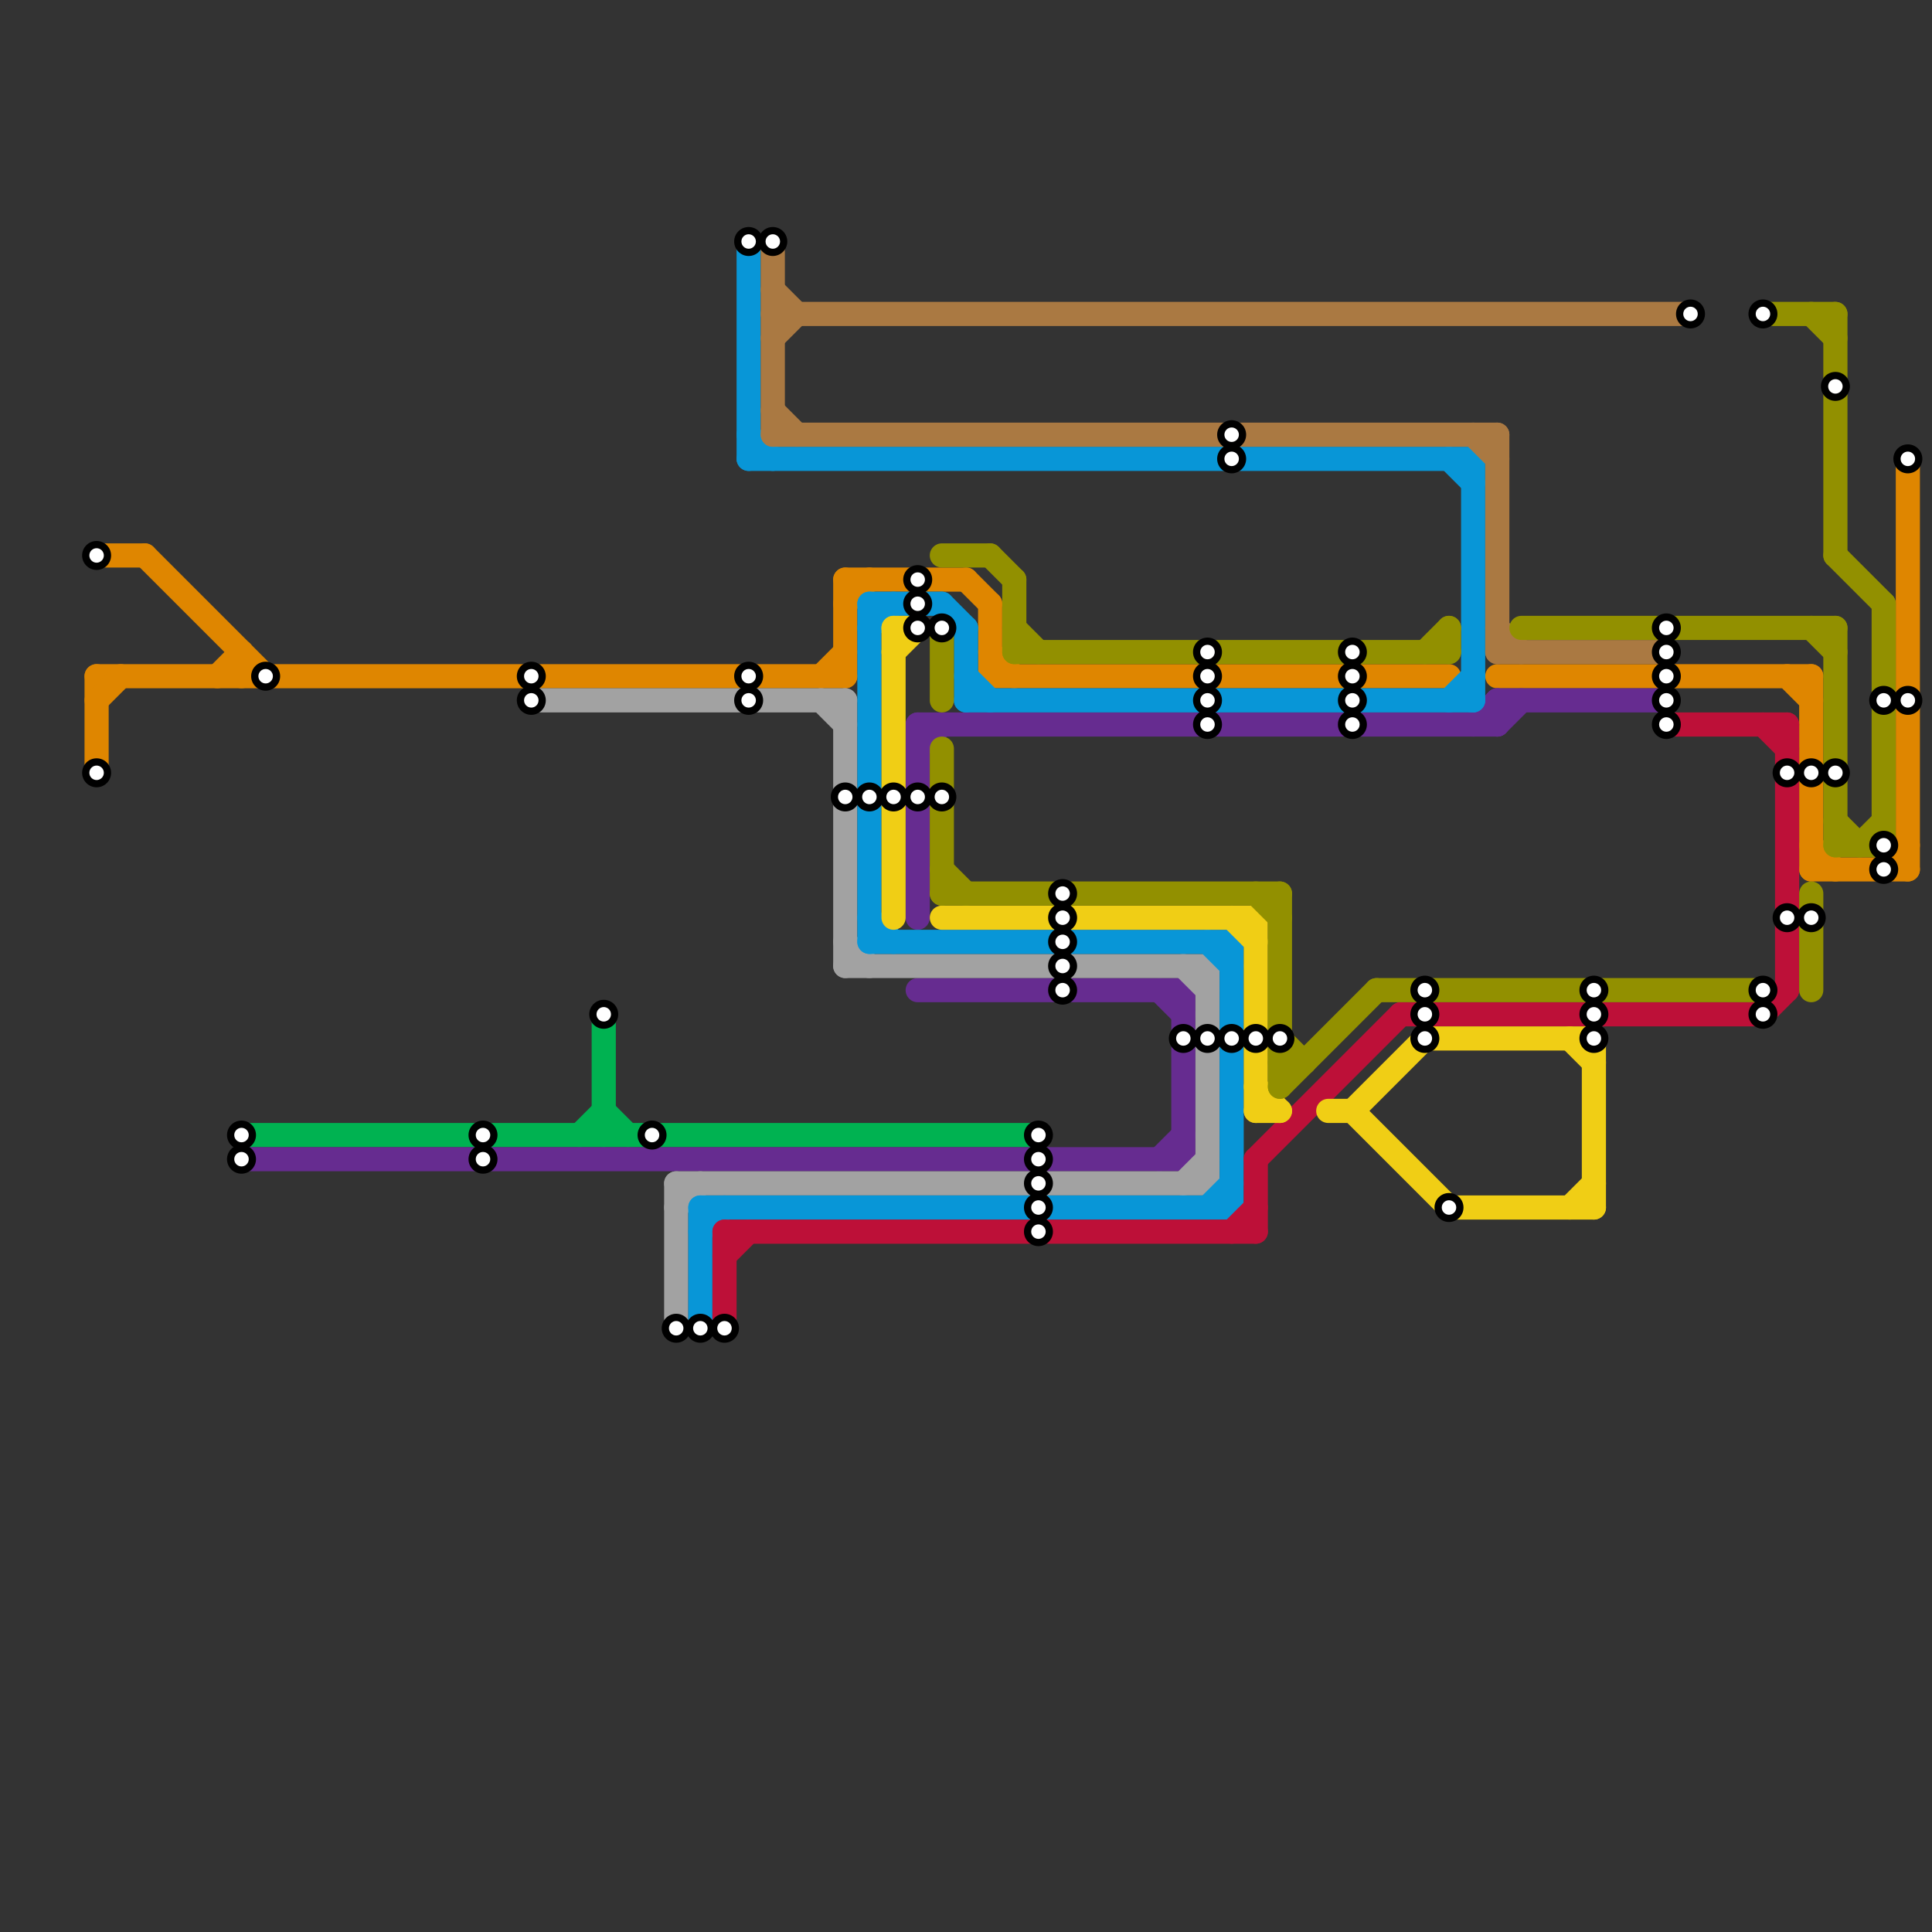 
<svg version="1.1" xmlns="http://www.w3.org/2000/svg" viewBox="0 0 80 80">
<rect x="0" y="0" width="80" height="80" fill="#333333" stroke="none"/>
<style>text { font: 1px Helvetica; font-weight: 600; white-space: pre; dominant-baseline: central; } line { stroke-width: 1; fill: none; stroke-linecap: round; stroke-linejoin: round; } .c0 { stroke: #df8600 } .c1 { stroke: #00b251 } .c2 { stroke: #662c90 } .c3 { stroke: #a2a2a2 } .c4 { stroke: #0896d7 } .c5 { stroke: #bd1038 } .c6 { stroke: #aa7942 } .c7 { stroke: #f0ce15 } .c8 { stroke: #929000 }</style><defs><g id="wm-xf"><circle r="1.2" fill="#000"/><circle r="0.9" fill="#fff"/><circle r="0.6" fill="#000"/><circle r="0.3" fill="#fff"/></g><g id="wm"><circle r="0.6" fill="#000"/><circle r="0.3" fill="#fff"/></g></defs><line class="c0" x1="34" y1="28" x2="35" y2="27"/><line class="c0" x1="75" y1="35" x2="76" y2="36"/><line class="c0" x1="10" y1="27" x2="10" y2="28"/><line class="c0" x1="41" y1="27" x2="42" y2="28"/><line class="c0" x1="4" y1="28" x2="4" y2="32"/><line class="c0" x1="41" y1="25" x2="41" y2="28"/><line class="c0" x1="62" y1="28" x2="75" y2="28"/><line class="c0" x1="4" y1="28" x2="35" y2="28"/><line class="c0" x1="40" y1="24" x2="41" y2="25"/><line class="c0" x1="9" y1="28" x2="10" y2="27"/><line class="c0" x1="4" y1="23" x2="6" y2="23"/><line class="c0" x1="75" y1="36" x2="79" y2="36"/><line class="c0" x1="74" y1="28" x2="75" y2="29"/><line class="c0" x1="6" y1="23" x2="11" y2="28"/><line class="c0" x1="35" y1="25" x2="36" y2="24"/><line class="c0" x1="78" y1="36" x2="79" y2="35"/><line class="c0" x1="79" y1="19" x2="79" y2="36"/><line class="c0" x1="4" y1="29" x2="5" y2="28"/><line class="c0" x1="41" y1="28" x2="60" y2="28"/><line class="c0" x1="35" y1="24" x2="35" y2="28"/><line class="c0" x1="35" y1="24" x2="40" y2="24"/><line class="c0" x1="75" y1="28" x2="75" y2="36"/><line class="c1" x1="25" y1="46" x2="26" y2="47"/><line class="c1" x1="24" y1="47" x2="25" y2="46"/><line class="c1" x1="10" y1="47" x2="43" y2="47"/><line class="c1" x1="25" y1="42" x2="25" y2="47"/><line class="c2" x1="61" y1="30" x2="62" y2="29"/><line class="c2" x1="38" y1="31" x2="39" y2="30"/><line class="c2" x1="10" y1="48" x2="49" y2="48"/><line class="c2" x1="62" y1="30" x2="63" y2="29"/><line class="c2" x1="48" y1="48" x2="49" y2="47"/><line class="c2" x1="38" y1="30" x2="38" y2="38"/><line class="c2" x1="38" y1="30" x2="62" y2="30"/><line class="c2" x1="62" y1="29" x2="69" y2="29"/><line class="c2" x1="38" y1="41" x2="49" y2="41"/><line class="c2" x1="62" y1="29" x2="62" y2="30"/><line class="c2" x1="49" y1="41" x2="49" y2="48"/><line class="c2" x1="48" y1="41" x2="49" y2="42"/><line class="c3" x1="35" y1="40" x2="50" y2="40"/><line class="c3" x1="49" y1="40" x2="50" y2="41"/><line class="c3" x1="28" y1="49" x2="50" y2="49"/><line class="c3" x1="50" y1="40" x2="50" y2="49"/><line class="c3" x1="28" y1="50" x2="29" y2="49"/><line class="c3" x1="28" y1="49" x2="28" y2="55"/><line class="c3" x1="49" y1="49" x2="50" y2="48"/><line class="c3" x1="35" y1="39" x2="36" y2="40"/><line class="c3" x1="22" y1="29" x2="35" y2="29"/><line class="c3" x1="35" y1="29" x2="35" y2="40"/><line class="c3" x1="34" y1="29" x2="35" y2="30"/><line class="c4" x1="31" y1="10" x2="31" y2="19"/><line class="c4" x1="29" y1="50" x2="51" y2="50"/><line class="c4" x1="61" y1="19" x2="61" y2="29"/><line class="c4" x1="40" y1="26" x2="40" y2="29"/><line class="c4" x1="36" y1="26" x2="37" y2="25"/><line class="c4" x1="36" y1="39" x2="51" y2="39"/><line class="c4" x1="50" y1="50" x2="51" y2="49"/><line class="c4" x1="50" y1="39" x2="51" y2="40"/><line class="c4" x1="36" y1="25" x2="36" y2="39"/><line class="c4" x1="60" y1="19" x2="61" y2="20"/><line class="c4" x1="40" y1="29" x2="61" y2="29"/><line class="c4" x1="36" y1="25" x2="39" y2="25"/><line class="c4" x1="29" y1="50" x2="29" y2="55"/><line class="c4" x1="60" y1="29" x2="61" y2="28"/><line class="c4" x1="51" y1="39" x2="51" y2="50"/><line class="c4" x1="31" y1="18" x2="32" y2="19"/><line class="c4" x1="31" y1="19" x2="61" y2="19"/><line class="c4" x1="29" y1="51" x2="30" y2="50"/><line class="c4" x1="36" y1="38" x2="37" y2="39"/><line class="c4" x1="39" y1="25" x2="40" y2="26"/><line class="c4" x1="40" y1="28" x2="41" y2="29"/><line class="c5" x1="30" y1="51" x2="52" y2="51"/><line class="c5" x1="52" y1="48" x2="58" y2="42"/><line class="c5" x1="69" y1="30" x2="74" y2="30"/><line class="c5" x1="52" y1="48" x2="52" y2="51"/><line class="c5" x1="30" y1="51" x2="30" y2="55"/><line class="c5" x1="30" y1="52" x2="31" y2="51"/><line class="c5" x1="73" y1="30" x2="74" y2="31"/><line class="c5" x1="51" y1="51" x2="52" y2="50"/><line class="c5" x1="58" y1="42" x2="73" y2="42"/><line class="c5" x1="74" y1="30" x2="74" y2="41"/><line class="c5" x1="73" y1="42" x2="74" y2="41"/><line class="c6" x1="32" y1="12" x2="33" y2="13"/><line class="c6" x1="32" y1="13" x2="70" y2="13"/><line class="c6" x1="32" y1="17" x2="33" y2="18"/><line class="c6" x1="32" y1="10" x2="32" y2="18"/><line class="c6" x1="32" y1="14" x2="33" y2="13"/><line class="c6" x1="62" y1="18" x2="62" y2="27"/><line class="c6" x1="32" y1="18" x2="62" y2="18"/><line class="c6" x1="62" y1="27" x2="69" y2="27"/><line class="c6" x1="62" y1="26" x2="63" y2="27"/><line class="c6" x1="61" y1="18" x2="62" y2="19"/><line class="c7" x1="51" y1="38" x2="52" y2="39"/><line class="c7" x1="39" y1="38" x2="52" y2="38"/><line class="c7" x1="37" y1="26" x2="37" y2="38"/><line class="c7" x1="52" y1="45" x2="53" y2="46"/><line class="c7" x1="56" y1="46" x2="59" y2="43"/><line class="c7" x1="52" y1="46" x2="53" y2="46"/><line class="c7" x1="60" y1="50" x2="66" y2="50"/><line class="c7" x1="65" y1="43" x2="66" y2="44"/><line class="c7" x1="55" y1="46" x2="56" y2="46"/><line class="c7" x1="52" y1="38" x2="52" y2="46"/><line class="c7" x1="65" y1="50" x2="66" y2="49"/><line class="c7" x1="37" y1="26" x2="38" y2="26"/><line class="c7" x1="56" y1="46" x2="60" y2="50"/><line class="c7" x1="37" y1="27" x2="38" y2="26"/><line class="c7" x1="59" y1="43" x2="66" y2="43"/><line class="c7" x1="66" y1="43" x2="66" y2="50"/><line class="c8" x1="77" y1="35" x2="78" y2="34"/><line class="c8" x1="75" y1="37" x2="75" y2="41"/><line class="c8" x1="63" y1="26" x2="76" y2="26"/><line class="c8" x1="75" y1="13" x2="76" y2="14"/><line class="c8" x1="41" y1="23" x2="42" y2="24"/><line class="c8" x1="42" y1="26" x2="43" y2="27"/><line class="c8" x1="42" y1="27" x2="60" y2="27"/><line class="c8" x1="73" y1="13" x2="76" y2="13"/><line class="c8" x1="76" y1="23" x2="78" y2="25"/><line class="c8" x1="57" y1="41" x2="73" y2="41"/><line class="c8" x1="39" y1="23" x2="41" y2="23"/><line class="c8" x1="53" y1="44" x2="54" y2="44"/><line class="c8" x1="39" y1="37" x2="53" y2="37"/><line class="c8" x1="52" y1="37" x2="53" y2="38"/><line class="c8" x1="76" y1="26" x2="76" y2="35"/><line class="c8" x1="78" y1="25" x2="78" y2="35"/><line class="c8" x1="53" y1="45" x2="57" y2="41"/><line class="c8" x1="76" y1="34" x2="77" y2="35"/><line class="c8" x1="60" y1="26" x2="60" y2="27"/><line class="c8" x1="53" y1="37" x2="53" y2="45"/><line class="c8" x1="75" y1="26" x2="76" y2="27"/><line class="c8" x1="59" y1="27" x2="60" y2="26"/><line class="c8" x1="39" y1="31" x2="39" y2="37"/><line class="c8" x1="39" y1="26" x2="39" y2="29"/><line class="c8" x1="76" y1="13" x2="76" y2="23"/><line class="c8" x1="42" y1="24" x2="42" y2="27"/><line class="c8" x1="39" y1="36" x2="40" y2="37"/><line class="c8" x1="76" y1="35" x2="78" y2="35"/><line class="c8" x1="53" y1="43" x2="54" y2="44"/>

<use x="10" y="47" href="#wm"/><use x="10" y="48" href="#wm"/><use x="11" y="28" href="#wm"/><use x="20" y="47" href="#wm"/><use x="20" y="48" href="#wm"/><use x="22" y="28" href="#wm"/><use x="22" y="29" href="#wm"/><use x="25" y="42" href="#wm"/><use x="27" y="47" href="#wm"/><use x="28" y="55" href="#wm"/><use x="29" y="55" href="#wm"/><use x="30" y="55" href="#wm"/><use x="31" y="10" href="#wm"/><use x="31" y="28" href="#wm"/><use x="31" y="29" href="#wm"/><use x="32" y="10" href="#wm"/><use x="35" y="33" href="#wm"/><use x="36" y="33" href="#wm"/><use x="37" y="33" href="#wm"/><use x="38" y="24" href="#wm"/><use x="38" y="25" href="#wm"/><use x="38" y="26" href="#wm"/><use x="38" y="33" href="#wm"/><use x="39" y="26" href="#wm"/><use x="39" y="33" href="#wm"/><use x="4" y="23" href="#wm"/><use x="4" y="32" href="#wm"/><use x="43" y="47" href="#wm"/><use x="43" y="48" href="#wm"/><use x="43" y="49" href="#wm"/><use x="43" y="50" href="#wm"/><use x="43" y="51" href="#wm"/><use x="44" y="37" href="#wm"/><use x="44" y="38" href="#wm"/><use x="44" y="39" href="#wm"/><use x="44" y="40" href="#wm"/><use x="44" y="41" href="#wm"/><use x="49" y="43" href="#wm"/><use x="50" y="27" href="#wm"/><use x="50" y="28" href="#wm"/><use x="50" y="29" href="#wm"/><use x="50" y="30" href="#wm"/><use x="50" y="43" href="#wm"/><use x="51" y="18" href="#wm"/><use x="51" y="19" href="#wm"/><use x="51" y="43" href="#wm"/><use x="52" y="43" href="#wm"/><use x="53" y="43" href="#wm"/><use x="56" y="27" href="#wm"/><use x="56" y="28" href="#wm"/><use x="56" y="29" href="#wm"/><use x="56" y="30" href="#wm"/><use x="59" y="41" href="#wm"/><use x="59" y="42" href="#wm"/><use x="59" y="43" href="#wm"/><use x="60" y="50" href="#wm"/><use x="66" y="41" href="#wm"/><use x="66" y="42" href="#wm"/><use x="66" y="43" href="#wm"/><use x="69" y="26" href="#wm"/><use x="69" y="27" href="#wm"/><use x="69" y="28" href="#wm"/><use x="69" y="29" href="#wm"/><use x="69" y="30" href="#wm"/><use x="70" y="13" href="#wm"/><use x="73" y="13" href="#wm"/><use x="73" y="41" href="#wm"/><use x="73" y="42" href="#wm"/><use x="74" y="32" href="#wm"/><use x="74" y="38" href="#wm"/><use x="75" y="32" href="#wm"/><use x="75" y="38" href="#wm"/><use x="76" y="16" href="#wm"/><use x="76" y="32" href="#wm"/><use x="78" y="29" href="#wm"/><use x="78" y="35" href="#wm"/><use x="78" y="36" href="#wm"/><use x="79" y="19" href="#wm"/><use x="79" y="29" href="#wm"/>
</svg>

